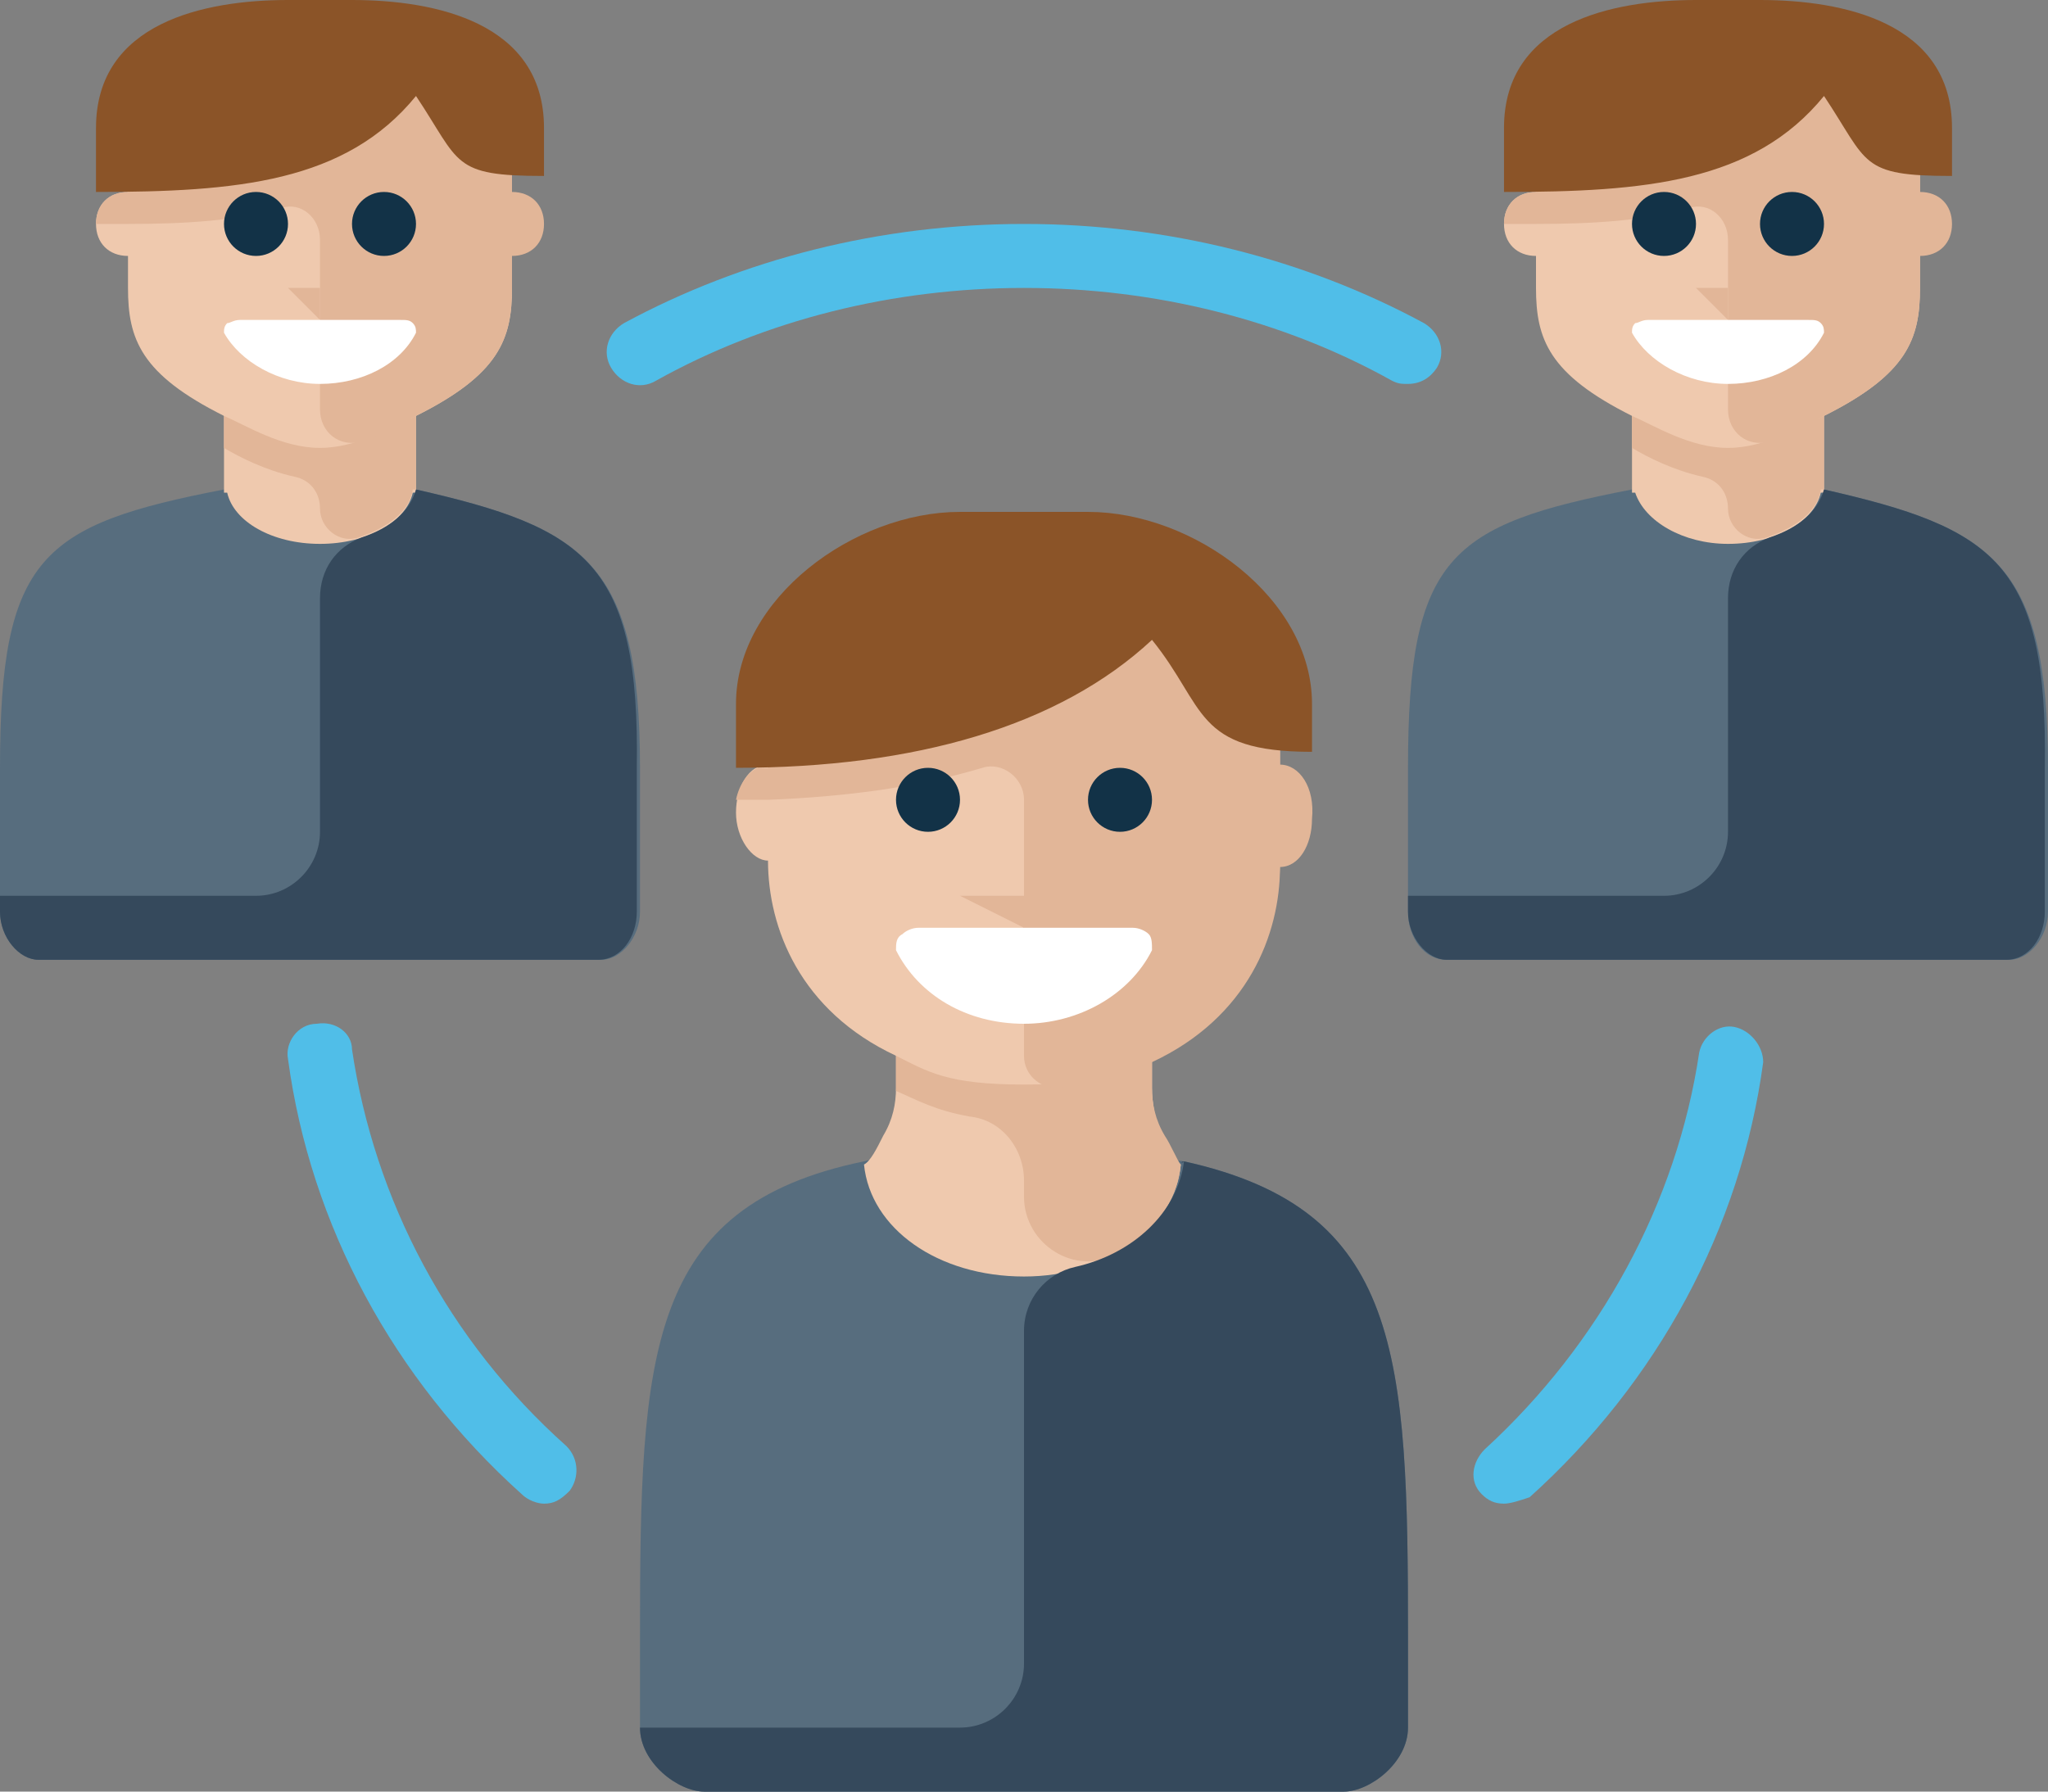 <?xml version="1.0" encoding="utf-8"?>
<!-- Generator: Adobe Illustrator 27.5.0, SVG Export Plug-In . SVG Version: 6.00 Build 0)  -->
<svg version="1.1" id="Layer_1" xmlns="http://www.w3.org/2000/svg" x="0px"
     y="0px"
     viewBox="0 0 64 56" style="enable-background:new 0 0 64 56;" xml:space="preserve">
<rect x="0" y="0" width="64" height="56" fill="#808080" stroke="none"/>
<style type="text/css">
	.st0{fill:#576D7E;}
	.st1{fill:#EFC9AE;}
	.st2{fill:#35495C;}
	.st3{fill:#E2B698;}
	.st4{fill:#8B5428;}
	.st5{fill:#123247;}
	.st6{fill:#FFFFFF;}
	.st7{fill:#50BEE8;}
</style>
    <g id="group">
	<g>
		<g>
			<g>
				<path class="st0" d="M62.8,30H45.2c-0.7,0-1.2-0.7-1.2-1.5V24c0-6.6,1.3-7.6,7-8.7c1.1-0.2,5.1-0.2,6,0c5.3,1.2,7,2.3,7,8.7v4.5
					C64,29.3,63.4,30,62.8,30z"/>
			</g>
		</g>
        <path class="st1"
              d="M57,11.9h-6v3.5l0.1,0c0.3,0.9,1.5,1.6,2.9,1.6c0,0,0,0,0,0l0,0l0,0c1.5,0,2.7-0.7,2.9-1.6l0.1,0V11.9z"/>
        <path class="st2" d="M57,15.3C57,15.3,57,15.3,57,15.3L57,15.3L57,15.3c-0.2,0.7-0.8,1.2-1.7,1.5c-0.8,0.3-1.3,1-1.3,1.9V26
			c0,1.1-0.9,2-2,2h-8v0.5c0,0.8,0.6,1.5,1.2,1.5h17.5c0.7,0,1.2-0.7,1.2-1.5V24C64,17.6,62.3,16.5,57,15.3z"/>
        <path class="st3" d="M54,11.9h-3V14l0,0c0.5,0.3,1.3,0.7,2.2,0.9c0.5,0.1,0.8,0.5,0.8,1l0,0c0,0.6,0.6,1.1,1.2,0.9
			c0.9-0.3,1.6-0.8,1.7-1.5l0.1,0v-3.5C57,11.9,54,11.9,54,11.9z"/>
        <path class="st1" d="M55.6,1H54h-1.6C50,1,48,1.6,48,4.5V6c-0.6,0-1,0.4-1,1s0.4,1,1,1v1c0,1.6,0.4,2.7,3,4c0.7,0.3,1.8,1,3,1
			c1.2,0,2.3-0.7,3-1c2.6-1.3,3-2.4,3-4V4.5C60,1.6,58,1,55.6,1z"/>
        <path class="st3" d="M60,6V4.5C60,1.6,58,1,55.6,1H54h-1.4c-1,0-2,0.2-2.9,0.5c-1,0.5-1.7,1.4-1.7,3V6c-0.6,0-1,0.4-1,1l1,0
			c1.8,0,3.4-0.1,4.8-0.5c0.6-0.2,1.2,0.3,1.2,1v5.3c0,0.7,0.6,1.2,1.3,1c0.7-0.2,1.3-0.6,1.7-0.8c2.6-1.3,3-2.4,3-4V8
			c0.6,0,1-0.4,1-1S60.6,6,60,6z"/>
        <path class="st0" d="M37,36.3c-0.6-0.1-2.8-0.2-5-0.2c-2.2,0-4.3,0-5,0.2c-6.8,1.4-7,6-7,14.8V54c0,1.1,1.2,2,2,2h10h10
			c0.8,0,2-0.9,2-2v-2.8C44,42.3,43.8,37.8,37,36.3z"/>
        <path class="st1" d="M36,34v-2h-8v2c0,0.5-0.1,1-0.4,1.5c-0.2,0.4-0.4,0.8-0.6,0.9c0.2,2,2.3,3.5,5,3.5c2.6,0,4.7-1.5,4.9-3.5
			c-0.2-0.1-0.4-0.6-0.6-0.9C36.1,35,36,34.5,36,34z"/>
        <path class="st3" d="M36.4,35.5C36.1,35,36,34.5,36,34v-2h-4h-4v2c0,0,0,0.1,0,0.1c0,0,0,0,0,0c0.7,0.3,1.2,0.6,2.3,0.8
			c1,0.1,1.7,1,1.7,2v0.5c0,1.5,1.6,2.5,2.9,1.8c1.1-0.6,1.9-1.6,2-2.8C36.8,36.3,36.6,35.8,36.4,35.5z"/>
        <path class="st2" d="M37,36.3C36.9,36.3,36.9,36.3,37,36.3C36.9,36.3,36.9,36.4,37,36.3c-0.2,1.6-1.6,2.9-3.4,3.3
			c-0.9,0.2-1.6,1-1.6,2V52c0,1.1-0.9,2-2,2H20v0c0,1.1,1.2,2,2,2h10h10c0.8,0,2-0.9,2-2v-2.8C44,42.3,43.8,37.8,37,36.3z"/>
        <path class="st1" d="M36,20c-3.3,0-11.9,0.7-12,3.9c0,0,0,0,0,0c-0.6,0-1,0.7-1,1.5c0,0.8,0.5,1.5,1,1.5c0,2.1,1,4.7,4,6.1
			c1,0.5,1.6,0.9,4,0.9s3-0.4,4-0.9c3-1.4,4-4,4-6.1v-4C40,19.7,36,20,36,20z"/>
        <path class="st3" d="M40,23.9C40,23.9,40,23.9,40,23.9l0-0.9c0-3.3-4-3-4-3c-1,0-2.4,0.1-4,0.2c-3.7,0.4-8,1.4-8,3.8h-0.3
			c-0.3,0.1-0.6,0.5-0.7,1l1,0c2.5-0.1,4.7-0.4,6.7-1c0.6-0.2,1.3,0.3,1.3,1V33c0,0.6,0.5,1,1,1c1.5-0.1,2.1-0.5,3-0.8
			c3-1.4,4-4,4-6.1v0c0,0,0,0,0,0c0.6,0,1-0.7,1-1.5C41.1,24.6,40.6,23.9,40,23.9z"/>
        <g>
			<path class="st4"
                  d="M34,16h-4c-3.3,0-7,2.7-7,6v2c5.6,0,10.1-1.3,13-4c1.7,2.1,1.3,3.5,5,3.5V22C41,18.7,37.3,16,34,16z"/>
		</g>
        <g>
			<circle class="st5" cx="29" cy="25" r="1"/>
		</g>
        <g>
			<circle class="st5" cx="35" cy="25" r="1"/>
		</g>
        <g>
			<path class="st6" d="M35.9,29.2c-0.1-0.1-0.3-0.2-0.5-0.2h-6.7c-0.2,0-0.4,0.1-0.5,0.2C28,29.3,28,29.5,28,29.7
				c0.7,1.4,2.2,2.3,4,2.3c1.7,0,3.3-0.9,4-2.3C36,29.5,36,29.3,35.9,29.2z"/>
		</g>
        <polygon class="st3" points="32,29 30,28 32,28 		"/>
        <polygon class="st3" points="54,10 53,9 54,9 		"/>
        <g>
			<path class="st4"
                  d="M55,0h-2c-2.6,0-6,0.7-6,4v2c4.4,0,7.8-0.3,10-3c1.4,2.1,1.1,2.5,4,2.5V4C61,0.7,57.6,0,55,0z"/>
		</g>
        <g>
			<circle class="st5" cx="52" cy="7" r="1"/>
		</g>
        <g>
			<circle class="st5" cx="56" cy="7" r="1"/>
		</g>
        <g>
			<path class="st6" d="M56.9,10.1c-0.1-0.1-0.2-0.1-0.4-0.1h-5c-0.2,0-0.3,0.1-0.4,0.1C51,10.2,51,10.3,51,10.4
				c0.5,0.9,1.7,1.6,3,1.6s2.5-0.6,3-1.6C57,10.3,57,10.2,56.9,10.1z"/>
		</g>
        <g>
			<g>
				<path class="st0" d="M18.8,30H1.2C0.6,30,0,29.3,0,28.5V24c0-6.6,1.3-7.6,7-8.7c1.1-0.2,5.1-0.2,6,0c5.3,1.2,7,2.3,7,8.7v4.5
					C20,29.3,19.4,30,18.8,30z"/>
			</g>
		</g>
        <path class="st1"
              d="M13,11.9H7v3.5l0.1,0C7.3,16.3,8.5,17,10,17c0,0,0,0,0,0l0,0l0,0c1.5,0,2.7-0.7,2.9-1.6l0.1,0V11.9z"/>
        <path class="st2" d="M13,15.3C13,15.3,13,15.3,13,15.3L13,15.3L13,15.3c-0.2,0.7-0.8,1.2-1.7,1.5c-0.8,0.3-1.3,1-1.3,1.9V26
			c0,1.1-0.9,2-2,2H0v0.5C0,29.3,0.6,30,1.2,30h17.5c0.7,0,1.2-0.7,1.2-1.5V24C20,17.6,18.3,16.5,13,15.3z"/>
        <path class="st3" d="M10,11.9H7V14l0,0c0.5,0.3,1.3,0.7,2.2,0.9c0.5,0.1,0.8,0.5,0.8,1l0,0c0,0.6,0.6,1.1,1.2,0.9
			c0.9-0.3,1.6-0.8,1.7-1.5l0.1,0v-3.5C13,11.9,10,11.9,10,11.9z"/>
        <path class="st1" d="M11.6,1H10H8.4C6,1,4,1.6,4,4.5V6C3.4,6,3,6.4,3,7s0.4,1,1,1v1c0,1.6,0.4,2.7,3,4c0.7,0.3,1.8,1,3,1
			c1.2,0,2.3-0.7,3-1c2.6-1.3,3-2.4,3-4V4.5C16,1.6,14,1,11.6,1z"/>
        <path class="st3" d="M16,6V4.5C16,1.6,14,1,11.6,1H10H8.6c-1,0-2,0.2-2.9,0.5C4.7,2,4,2.9,4,4.5V6C3.4,6,3,6.4,3,7l1,0
			c1.8,0,3.4-0.1,4.8-0.5c0.6-0.2,1.2,0.3,1.2,1v5.3c0,0.7,0.6,1.2,1.3,1c0.7-0.2,1.3-0.6,1.7-0.8c2.6-1.3,3-2.4,3-4V8
			c0.6,0,1-0.4,1-1S16.6,6,16,6z"/>
        <polygon class="st3" points="10,10 9,9 10,9 		"/>
        <g>
			<path class="st4"
                  d="M11,0H9C6.4,0,3,0.7,3,4v2c4.4,0,7.8-0.3,10-3c1.4,2.1,1.1,2.5,4,2.5V4C17,0.7,13.6,0,11,0z"/>
		</g>
        <g>
			<circle class="st5" cx="8" cy="7" r="1"/>
		</g>
        <g>
			<circle class="st5" cx="12" cy="7" r="1"/>
		</g>
        <g>
			<path class="st6" d="M12.9,10.1c-0.1-0.1-0.2-0.1-0.4-0.1h-5c-0.2,0-0.3,0.1-0.4,0.1C7,10.2,7,10.3,7,10.4c0.5,0.9,1.7,1.6,3,1.6
				s2.5-0.6,3-1.6C13,10.3,13,10.2,12.9,10.1z"/>
		</g>
        <g>
			<g>
				<path class="st7" d="M44,12c-0.2,0-0.3,0-0.5-0.1C40.1,10,36.1,9,32,9s-8.1,1-11.5,2.9c-0.5,0.3-1.1,0.1-1.4-0.4
					c-0.3-0.5-0.1-1.1,0.4-1.4c3.7-2,8-3.1,12.5-3.1s8.8,1.1,12.5,3.1c0.5,0.3,0.7,0.9,0.4,1.4C44.7,11.8,44.4,12,44,12z"/>
			</g>
		</g>
        <g>
			<g>
				<path class="st7" d="M47,47c-0.3,0-0.5-0.1-0.7-0.3c-0.4-0.4-0.3-1,0.1-1.4c3.6-3.3,6-7.7,6.7-12.4c0.1-0.5,0.6-0.9,1.1-0.8
					c0.5,0.1,0.9,0.6,0.9,1.1c-0.7,5.2-3.3,10-7.3,13.6C47.5,46.9,47.2,47,47,47z"/>
			</g>
		</g>
        <g>
			<g>
				<path class="st7" d="M17,47c-0.2,0-0.5-0.1-0.7-0.3c-4-3.6-6.6-8.4-7.3-13.6c-0.1-0.5,0.3-1.1,0.9-1.1c0.6-0.1,1.1,0.3,1.1,0.8
					c0.7,4.7,3,9.1,6.7,12.4c0.4,0.4,0.4,1,0.1,1.4C17.5,46.9,17.3,47,17,47z"/>
			</g>
		</g>
	</g>
</g>
    <g id="Layer_1_00000127037241213469649630000001420194329978092192_">
</g>
</svg>
